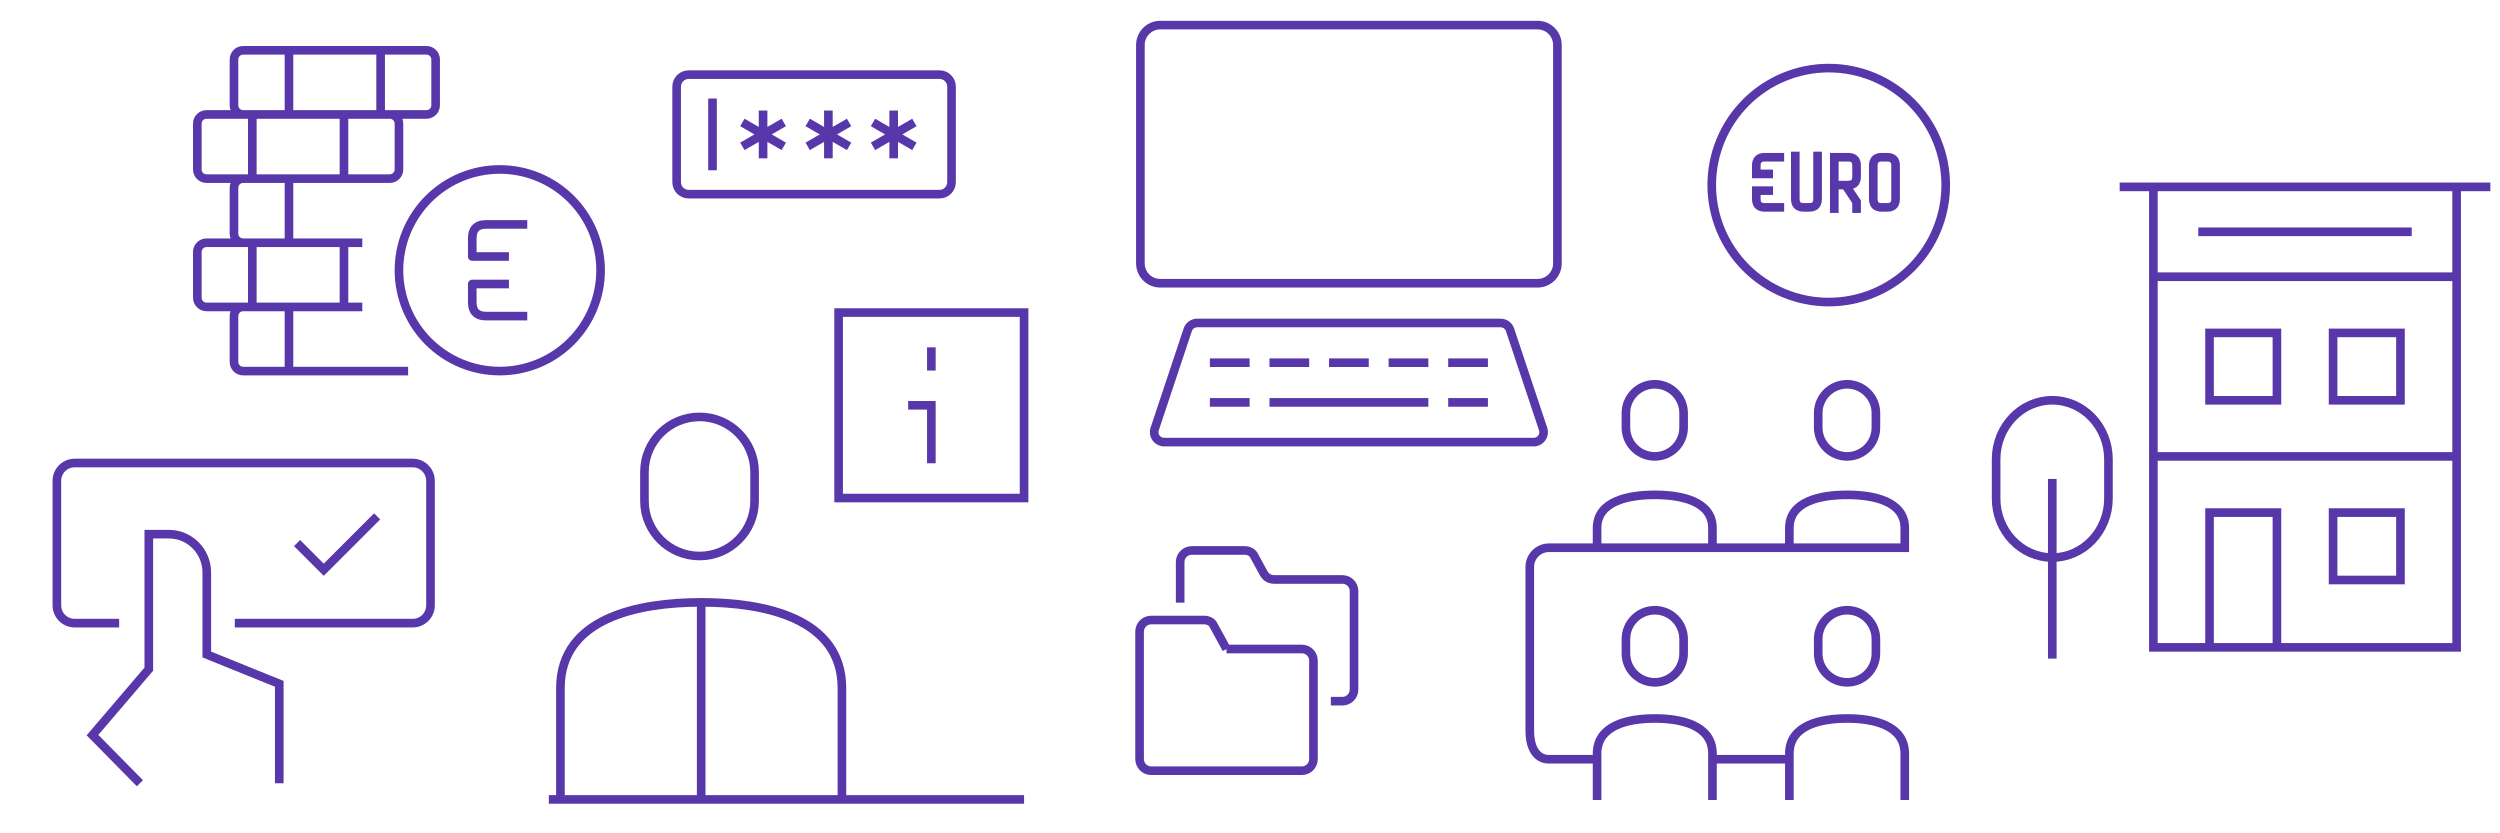 <?xml version="1.0"?>
<svg xmlns="http://www.w3.org/2000/svg" viewBox="0 6 1599 533" width="1599" height="533">
  <svg width="1600" height="540" viewBox="0 0 1600 540" fill="none">
  <path d="M1094.83 124.379H1092.07H1094.83ZM1169.66 199.207V201.965V199.207ZM1244.48 124.379L1247.24 124.379L1244.48 124.379ZM1173.22 106.563V103.805H1170.46V106.563H1173.22ZM1187.47 135.069H1190.23V134.234L1189.77 133.539L1187.47 135.069ZM1180.34 124.379L1182.64 122.849L1181.82 121.621H1180.34V124.379ZM1162.53 133.287L1159.77 133.287V133.287H1162.53ZM1123.33 117.253H1120.57V120.011H1123.33V117.253ZM1123.33 127.943V125.184H1120.57V127.943H1123.33ZM1094.83 124.379H1092.07C1092.07 144.956 1100.24 164.691 1114.79 179.241L1116.74 177.29L1118.69 175.34C1105.18 161.824 1097.59 143.493 1097.59 124.379H1094.83ZM1116.74 177.29L1114.79 179.241C1129.34 193.791 1149.08 201.965 1169.66 201.965V199.207V196.448C1150.54 196.448 1132.21 188.855 1118.69 175.34L1116.74 177.29ZM1169.66 199.207V201.965C1190.23 201.965 1209.97 193.791 1224.52 179.241L1222.57 177.29L1220.62 175.34C1207.1 188.855 1188.77 196.448 1169.66 196.448V199.207ZM1222.57 177.29L1224.52 179.241C1239.07 164.691 1247.24 144.956 1247.24 124.379L1244.48 124.379L1241.72 124.379C1241.72 143.493 1234.13 161.824 1220.62 175.34L1222.57 177.29ZM1244.48 124.379L1247.24 124.379C1247.24 103.802 1239.07 84.068 1224.52 69.518L1222.57 71.468L1220.62 73.419C1234.13 86.934 1241.72 105.265 1241.72 124.379L1244.48 124.379ZM1222.57 71.468L1224.52 69.518C1209.97 54.967 1190.23 46.793 1169.66 46.793V49.552V52.31C1188.77 52.31 1207.1 59.903 1220.62 73.419L1222.57 71.468ZM1169.66 49.552V46.793C1149.08 46.793 1129.34 54.967 1114.79 69.518L1116.74 71.468L1118.69 73.419C1132.21 59.903 1150.54 52.31 1169.66 52.31V49.552ZM1116.74 71.468L1114.79 69.518C1100.24 84.068 1092.07 103.802 1092.07 124.379H1094.83H1097.59C1097.59 105.265 1105.18 86.934 1118.69 73.419L1116.74 71.468ZM1212.41 111.908H1215.17C1215.17 109.701 1214.62 107.539 1213.03 105.949C1211.44 104.358 1209.28 103.805 1207.07 103.805V106.563V109.322C1208.43 109.322 1208.94 109.659 1209.13 109.85C1209.32 110.041 1209.66 110.552 1209.66 111.908H1212.41ZM1212.41 133.287H1209.66C1209.66 134.644 1209.32 135.154 1209.13 135.345C1208.94 135.536 1208.43 135.874 1207.07 135.874V138.632V141.391C1209.28 141.391 1211.44 140.837 1213.03 139.247C1214.62 137.656 1215.17 135.494 1215.17 133.287H1212.41ZM1212.41 111.908H1209.66V133.287H1212.41H1215.17V111.908H1212.41ZM1198.16 111.908H1195.4V133.287H1198.16H1200.92V111.908H1198.16ZM1207.07 106.563V103.805H1203.51V106.563V109.322H1207.07V106.563ZM1203.51 106.563V103.805C1201.3 103.805 1199.14 104.358 1197.55 105.949C1195.96 107.539 1195.4 109.701 1195.4 111.908H1198.16H1200.92C1200.92 110.552 1201.26 110.041 1201.45 109.85C1201.64 109.659 1202.15 109.322 1203.51 109.322V106.563ZM1207.07 138.632V135.874H1203.51V138.632V141.391H1207.07V138.632ZM1203.51 138.632V135.874C1202.15 135.874 1201.64 135.536 1201.45 135.345C1201.26 135.154 1200.92 134.644 1200.92 133.287H1198.16H1195.4C1195.4 135.494 1195.96 137.656 1197.55 139.247C1199.14 140.837 1201.3 141.391 1203.51 141.391V138.632ZM1182.13 124.379V121.621H1173.22V124.379V127.138H1182.13V124.379ZM1173.22 124.379H1175.98V106.563H1173.22H1170.46V124.379H1173.22ZM1182.13 106.563V109.322C1183.48 109.322 1183.99 109.659 1184.18 109.85C1184.38 110.041 1184.71 110.552 1184.71 111.908H1187.47H1190.23C1190.23 109.701 1189.68 107.539 1188.09 105.949C1186.5 104.358 1184.33 103.805 1182.13 103.805V106.563ZM1187.47 111.908H1184.71V119.034H1187.47H1190.23V111.908H1187.47ZM1187.47 119.034H1184.71C1184.71 120.391 1184.38 120.901 1184.18 121.092C1183.99 121.283 1183.48 121.621 1182.13 121.621V124.379V127.138C1184.33 127.138 1186.5 126.584 1188.09 124.994C1189.68 123.403 1190.23 121.241 1190.23 119.034H1187.47ZM1182.13 106.563V103.805H1173.22V106.563V109.322H1182.13V106.563ZM1173.22 124.379H1170.46V142.195H1173.22H1175.98V124.379H1173.22ZM1187.47 142.195H1190.23V135.069H1187.47H1184.71V142.195H1187.47ZM1187.47 135.069L1189.77 133.539L1182.64 122.849L1180.34 124.379L1178.05 125.909L1185.18 136.599L1187.47 135.069ZM1176.78 124.379V127.138H1180.34V124.379V121.621H1176.78V124.379ZM1162.53 133.287H1159.77C1159.77 134.644 1159.43 135.154 1159.24 135.345C1159.05 135.536 1158.54 135.874 1157.18 135.874V138.632V141.391C1159.39 141.391 1161.55 140.837 1163.14 139.247C1164.73 137.656 1165.29 135.494 1165.29 133.287H1162.53ZM1162.53 103L1159.77 103L1159.77 133.287L1162.53 133.287L1165.29 133.287L1165.29 103L1162.53 103ZM1148.28 103H1145.52V133.287H1148.28H1151.03V103H1148.28ZM1157.18 138.632V135.874H1153.62V138.632V141.391H1157.18V138.632ZM1153.62 138.632V135.874C1152.26 135.874 1151.75 135.536 1151.56 135.345C1151.37 135.154 1151.03 134.644 1151.03 133.287H1148.28H1145.52C1145.52 135.494 1146.07 137.656 1147.66 139.247C1149.25 140.837 1151.41 141.391 1153.62 141.391V138.632ZM1123.33 111.908H1126.09C1126.09 110.552 1126.43 110.041 1126.62 109.85C1126.81 109.659 1127.32 109.322 1128.68 109.322V106.563V103.805C1126.47 103.805 1124.31 104.358 1122.72 105.949C1121.13 107.539 1120.57 109.701 1120.57 111.908H1123.33ZM1128.68 106.563V109.322H1141.15V106.563V103.805H1128.68V106.563ZM1123.33 111.908H1120.57V117.253H1123.33H1126.09V111.908H1123.33ZM1123.33 117.253V120.011H1134.02V117.253V114.494H1123.33V117.253ZM1123.33 133.287H1120.57C1120.57 135.494 1121.13 137.656 1122.72 139.247C1124.31 140.837 1126.47 141.391 1128.68 141.391V138.632V135.874C1127.32 135.874 1126.81 135.536 1126.62 135.345C1126.43 135.154 1126.09 134.644 1126.09 133.287H1123.33ZM1128.68 138.632V141.391H1141.15V138.632V135.874H1128.68V138.632ZM1123.33 133.287H1126.09V127.943H1123.33H1120.57V133.287H1123.33ZM1123.33 127.943V130.701H1134.02V127.943V125.184H1123.33V127.943Z" fill="#5737A9"/>
  <path d="M255.172 178.862H252.414H255.172ZM319.655 243.345V246.103V243.345ZM384.138 178.862L386.897 178.862L384.138 178.862ZM302.069 170.069H299.31C299.31 171.593 300.545 172.828 302.069 172.828V170.069ZM302.069 199.379L304.828 199.379L304.828 199.379L302.069 199.379ZM302.069 187.655V184.897C301.337 184.897 300.636 185.187 300.118 185.705C299.601 186.222 299.31 186.924 299.31 187.655L302.069 187.655ZM255.172 178.862H252.414C252.414 196.696 259.498 213.799 272.108 226.409L274.059 224.458L276.01 222.508C264.434 210.932 257.931 195.232 257.931 178.862H255.172ZM274.059 224.458L272.108 226.409C284.719 239.019 301.822 246.103 319.655 246.103V243.345V240.586C303.285 240.586 287.585 234.083 276.01 222.508L274.059 224.458ZM319.655 243.345V246.103C337.489 246.103 354.592 239.019 367.202 226.409L365.251 224.458L363.301 222.508C351.725 234.083 336.025 240.586 319.655 240.586V243.345ZM365.251 224.458L367.202 226.409C379.812 213.799 386.897 196.696 386.897 178.862H384.138H381.379C381.379 195.232 374.876 210.932 363.301 222.508L365.251 224.458ZM384.138 178.862L386.897 178.862C386.897 161.029 379.812 143.925 367.202 131.315L365.251 133.266L363.301 135.217C374.876 146.792 381.379 162.492 381.379 178.862L384.138 178.862ZM365.251 133.266L367.202 131.315C354.592 118.705 337.489 111.621 319.655 111.621V114.379V117.138C336.025 117.138 351.725 123.641 363.301 135.217L365.251 133.266ZM319.655 114.379V111.621C301.822 111.621 284.719 118.705 272.108 131.315L274.059 133.266L276.01 135.217C287.585 123.641 303.285 117.138 319.655 117.138V114.379ZM274.059 133.266L272.108 131.315C259.498 143.925 252.414 161.029 252.414 178.862H255.172H257.931C257.931 162.492 264.434 146.792 276.01 135.217L274.059 133.266ZM302.069 158.345H304.828C304.828 155.839 305.452 154.466 306.218 153.701C306.984 152.935 308.356 152.31 310.862 152.31V149.552V146.793C307.506 146.793 304.482 147.634 302.317 149.799C300.151 151.965 299.31 154.989 299.31 158.345H302.069ZM310.862 149.552V152.31H337.241V149.552V146.793H310.862V149.552ZM302.069 158.345H299.31V170.069H302.069H304.828V158.345H302.069ZM302.069 170.069V172.828H325.517V170.069V167.31H302.069V170.069ZM302.069 199.379H299.31C299.31 202.736 300.151 205.759 302.317 207.925C304.482 210.09 307.506 210.931 310.862 210.931V208.172V205.414C308.356 205.414 306.984 204.789 306.218 204.024C305.452 203.258 304.828 201.885 304.828 199.379H302.069ZM310.862 208.172V210.931H337.241V208.172V205.414H310.862V208.172ZM302.069 199.379L304.828 199.379L304.828 187.655L302.069 187.655L299.31 187.655L299.31 199.379L302.069 199.379ZM302.069 187.655V190.414H325.517V187.655V184.897H302.069V187.655ZM132.069 79.207V81.966H249.31V79.207V76.448H132.069V79.207ZM255.172 85.069H252.414V114.379H255.172H257.931V85.069H255.172ZM249.31 120.241V117.483H132.069V120.241V123H249.31V120.241ZM126.207 114.379H128.966V85.069H126.207H123.448V114.379H126.207ZM132.069 120.241V117.483C130.355 117.483 128.966 116.093 128.966 114.379H126.207H123.448C123.448 119.14 127.308 123 132.069 123V120.241ZM255.172 114.379H252.414C252.414 116.093 251.024 117.483 249.31 117.483V120.241V123C254.071 123 257.931 119.14 257.931 114.379H255.172ZM249.31 79.207V81.966C251.024 81.966 252.414 83.355 252.414 85.069H255.172H257.931C257.931 80.308 254.071 76.448 249.31 76.448V79.207ZM132.069 79.207V76.448C127.308 76.448 123.448 80.308 123.448 85.069H126.207H128.966C128.966 83.355 130.355 81.966 132.069 81.966V79.207ZM161.379 79.207H158.621V120.241H161.379H164.138V79.207H161.379ZM220 79.207H217.241V120.241H220H222.759V79.207H220ZM155.517 38.172V40.931H272.759V38.172V35.414H155.517V38.172ZM278.621 44.035H275.862V73.345H278.621H281.379V44.035H278.621ZM272.759 79.207V76.448H155.517V79.207V81.966H272.759V79.207ZM149.655 73.345H152.414V44.035H149.655H146.897V73.345H149.655ZM155.517 79.207V76.448C153.803 76.448 152.414 75.059 152.414 73.345H149.655H146.897C146.897 78.106 150.756 81.966 155.517 81.966V79.207ZM278.621 73.345H275.862C275.862 75.059 274.473 76.448 272.759 76.448V79.207V81.966C277.52 81.966 281.379 78.106 281.379 73.345H278.621ZM272.759 38.172V40.931C274.473 40.931 275.862 42.321 275.862 44.035H278.621H281.379C281.379 39.273 277.52 35.414 272.759 35.414V38.172ZM155.517 38.172V35.414C150.756 35.414 146.897 39.273 146.897 44.035H149.655H152.414C152.414 42.321 153.803 40.931 155.517 40.931V38.172ZM184.828 38.172H182.069V79.207H184.828H187.586V38.172H184.828ZM243.448 38.172H240.69V79.207H243.448H246.207V38.172H243.448ZM155.517 120.241V123H243.448V120.241V117.483H155.517V120.241ZM231.724 161.276V158.517H155.517V161.276V164.034H231.724V161.276ZM149.655 155.414H152.414V126.103H149.655H146.897V155.414H149.655ZM155.517 161.276V158.517C153.803 158.517 152.414 157.128 152.414 155.414H149.655H146.897C146.897 160.175 150.756 164.034 155.517 164.034V161.276ZM155.517 120.241V117.483C150.756 117.483 146.897 121.342 146.897 126.103H149.655H152.414C152.414 124.389 153.803 123 155.517 123V120.241ZM184.828 120.241H182.069V161.276H184.828H187.586V120.241H184.828ZM155.517 202.31V205.069H231.724V202.31V199.552H155.517V202.31ZM261.034 243.345V240.586H155.517V243.345V246.103H261.034V243.345ZM149.655 237.483H152.414V208.172H149.655H146.897V237.483H149.655ZM155.517 243.345V240.586C153.803 240.586 152.414 239.197 152.414 237.483H149.655H146.897C146.897 242.244 150.756 246.103 155.517 246.103V243.345ZM155.517 202.31V199.552C150.756 199.552 146.897 203.411 146.897 208.172H149.655H152.414C152.414 206.458 153.803 205.069 155.517 205.069V202.31ZM184.828 202.31H182.069V243.345H184.828H187.586V202.31H184.828ZM132.069 161.276V164.034H231.724V161.276V158.517H132.069V161.276ZM231.724 202.31V199.552H132.069V202.31V205.069H231.724V202.31ZM126.207 196.448H128.966V167.138H126.207H123.448V196.448H126.207ZM132.069 202.31V199.552C130.355 199.552 128.966 198.162 128.966 196.448H126.207H123.448C123.448 201.209 127.308 205.069 132.069 205.069V202.31ZM132.069 161.276V158.517C127.308 158.517 123.448 162.377 123.448 167.138H126.207H128.966C128.966 165.424 130.355 164.034 132.069 164.034V161.276ZM161.379 161.276H158.621V202.31H161.379H164.138V161.276H161.379ZM220 161.276H217.241V202.31H220H222.759V161.276H220Z" fill="#5737A9"/>
  <path d="M784.483 421.103H832.672C836.767 421.103 840.086 424.423 840.086 428.517V491.534C840.086 495.629 836.767 498.948 832.672 498.948H736.293C732.199 498.948 728.879 495.629 728.879 491.534V409.983C728.879 405.888 732.199 402.569 736.293 402.569H770.291C771.901 402.569 773.456 403.092 774.73 404.045C775.295 404.467 775.705 405.055 776.044 405.673C776.822 407.096 780.216 413.302 782.455 417.397M784.483 421.103C784.483 421.103 783.627 419.539 782.455 417.397M784.483 421.103L782.455 417.397M754.828 391.448V365.5C754.828 361.405 758.147 358.086 762.241 358.086H796.239C797.849 358.086 799.405 358.61 800.679 359.562C801.244 359.984 801.654 360.572 801.992 361.191L808.322 372.764C809.622 375.142 812.116 376.621 814.826 376.621H858.621C862.715 376.621 866.035 379.94 866.035 384.034V447.052C866.035 451.146 862.715 454.465 858.621 454.465H851.207" stroke="#5737A9" stroke-width="5.517"/>
  <path d="M773.851 237.971H799.253M811.954 237.971H837.356M850.058 237.971H875.46M888.161 237.971H913.563M926.264 237.971H951.667M773.851 263.374H799.253M926.264 263.374H951.667M811.954 263.374H913.563M996.121 174.465V34.753C996.121 27.738 990.434 22.052 983.42 22.052L742.098 22.052C735.083 22.052 729.397 27.738 729.397 34.753L729.397 174.465C729.397 181.48 735.083 187.167 742.098 187.167L983.42 187.167C990.434 187.167 996.121 181.48 996.121 174.465ZM986.984 280.417L965.815 216.911C964.951 214.318 962.524 212.569 959.791 212.569L765.727 212.569C762.993 212.569 760.566 214.318 759.702 216.911L738.533 280.417C737.163 284.529 740.223 288.776 744.558 288.776L980.959 288.776C985.294 288.776 988.355 284.529 986.984 280.417Z" stroke="#5737A9" stroke-width="5.517"/>
  <path d="M1377.3 183H1571.26M1377.3 183V297.942M1377.3 183V125.529H1571.26V183M1571.26 183V297.942M1571.26 297.942H1377.3M1571.26 297.942V420.069H1377.3V297.942M1355.75 125.529L1592.82 125.529M1406.03 154.264L1542.53 154.264M1312.64 312.31L1312.64 427.253M1413.22 333.862H1456.32V420.069H1413.22V333.862ZM1492.24 333.862H1535.34V376.965H1492.24V333.862ZM1413.22 218.919H1456.32V262.023H1413.22V218.919ZM1492.24 218.919H1535.34V262.023H1492.24V218.919ZM1276.72 324.882V299.738C1276.72 278.908 1292.81 262.023 1312.64 262.023C1332.48 262.023 1348.56 278.908 1348.56 299.738V324.882C1348.56 345.712 1332.48 362.598 1312.64 362.598C1292.81 362.598 1276.72 345.712 1276.72 324.882Z" stroke="#5737A9" stroke-width="5.517"/>
  <path d="M241.207 336.276L207.069 370.414L190 353.345M150.172 404.552H264.004C270.288 404.552 275.345 399.457 275.345 393.172V313.517C275.345 307.233 270.25 302.138 263.965 302.138H47.759C41.474 302.138 36.379 307.233 36.379 313.517V393.172C36.379 399.457 41.474 404.552 47.759 404.552H76.207M178.621 506.965V443.375L132.261 424.633V372.164C132.261 358.628 121.404 347.655 108.01 347.655H95.172L95.172 434.004L59.138 476.174L89.482 506.965" stroke="#5737A9" stroke-width="5.517"/>
  <path d="M351.034 517.31H655M448.473 391.276C407.969 391.276 358.448 401.369 358.448 446.16V517.31M448.473 391.276C488.977 391.276 538.498 401.369 538.498 446.16L538.498 517.31M448.473 391.276L448.473 517.31M595.69 228.172V243M595.69 302.31V265.241H580.862M447.414 361.621C427.965 361.621 412.198 345.854 412.198 326.405V307.871C412.198 288.422 427.965 272.655 447.414 272.655C466.863 272.655 482.629 288.422 482.629 307.871V326.405C482.629 345.854 466.863 361.621 447.414 361.621ZM536.379 205.931H655V324.552H536.379V205.931Z" stroke="#5737A9" stroke-width="5.517"/>
  <path d="M488.067 76.678V107.253M474.828 84.322L501.306 99.609M501.306 84.322L474.828 99.609M529.833 76.678V107.253M516.594 84.322L543.072 99.609M543.072 84.322L516.594 99.609M571.599 76.678V107.253M558.359 84.322L584.838 99.609M584.838 84.322L558.359 99.609M455.718 69.034L455.718 114.897M440.431 130.184H600.948C605.17 130.184 608.592 126.762 608.592 122.54V61.391C608.592 57.169 605.17 53.747 600.948 53.747H440.431C436.21 53.747 432.787 57.169 432.787 61.391V122.54C432.787 126.762 436.21 130.184 440.431 130.184Z" stroke="#5737A9" stroke-width="5.517" stroke-linejoin="round"/>
  <path d="M1021.49 491.621H990.747C983.955 491.621 978.448 486.114 978.448 473.172V368.632C978.448 361.84 983.955 356.333 990.747 356.333H1218.28L1218.28 343.73C1218.28 326.414 1197.98 322.511 1181.38 322.511C1164.78 322.511 1144.48 326.414 1144.48 343.73V356.333M1095.29 491.621H1144.48M1095.29 356.333L1095.29 343.73C1095.29 326.414 1074.99 322.511 1058.39 322.511C1041.79 322.511 1021.49 326.414 1021.49 343.73V356.333M1095.29 517.698V488.038C1095.29 469.681 1074.99 465.544 1058.39 465.544C1041.79 465.544 1021.49 469.681 1021.49 488.038V517.698M1218.28 517.698V488.038C1218.28 469.681 1197.98 465.544 1181.38 465.544C1164.78 465.544 1144.48 469.681 1144.48 488.038V517.698M1058.39 297.914C1048.2 297.914 1039.94 289.654 1039.94 279.466V270.241C1039.94 260.053 1048.2 251.793 1058.39 251.793C1068.58 251.793 1076.84 260.053 1076.84 270.241V279.466C1076.84 289.654 1068.58 297.914 1058.39 297.914ZM1181.38 297.914C1171.19 297.914 1162.93 289.654 1162.93 279.466V270.241C1162.93 260.053 1171.19 251.793 1181.38 251.793C1191.57 251.793 1199.83 260.053 1199.83 270.241V279.466C1199.83 289.654 1191.57 297.914 1181.38 297.914ZM1058.39 442.425C1048.2 442.425 1039.94 434.166 1039.94 423.977V414.753C1039.94 404.564 1048.2 396.305 1058.39 396.305C1068.58 396.305 1076.84 404.564 1076.84 414.753V423.977C1076.84 434.166 1068.58 442.425 1058.39 442.425ZM1181.38 442.425C1171.19 442.425 1162.93 434.166 1162.93 423.977V414.753C1162.93 404.564 1171.19 396.305 1181.38 396.305C1191.57 396.305 1199.83 404.564 1199.83 414.753V423.977C1199.83 434.166 1191.57 442.425 1181.38 442.425Z" stroke="#5737A9" stroke-width="5.517"/>
</svg>
</svg>
